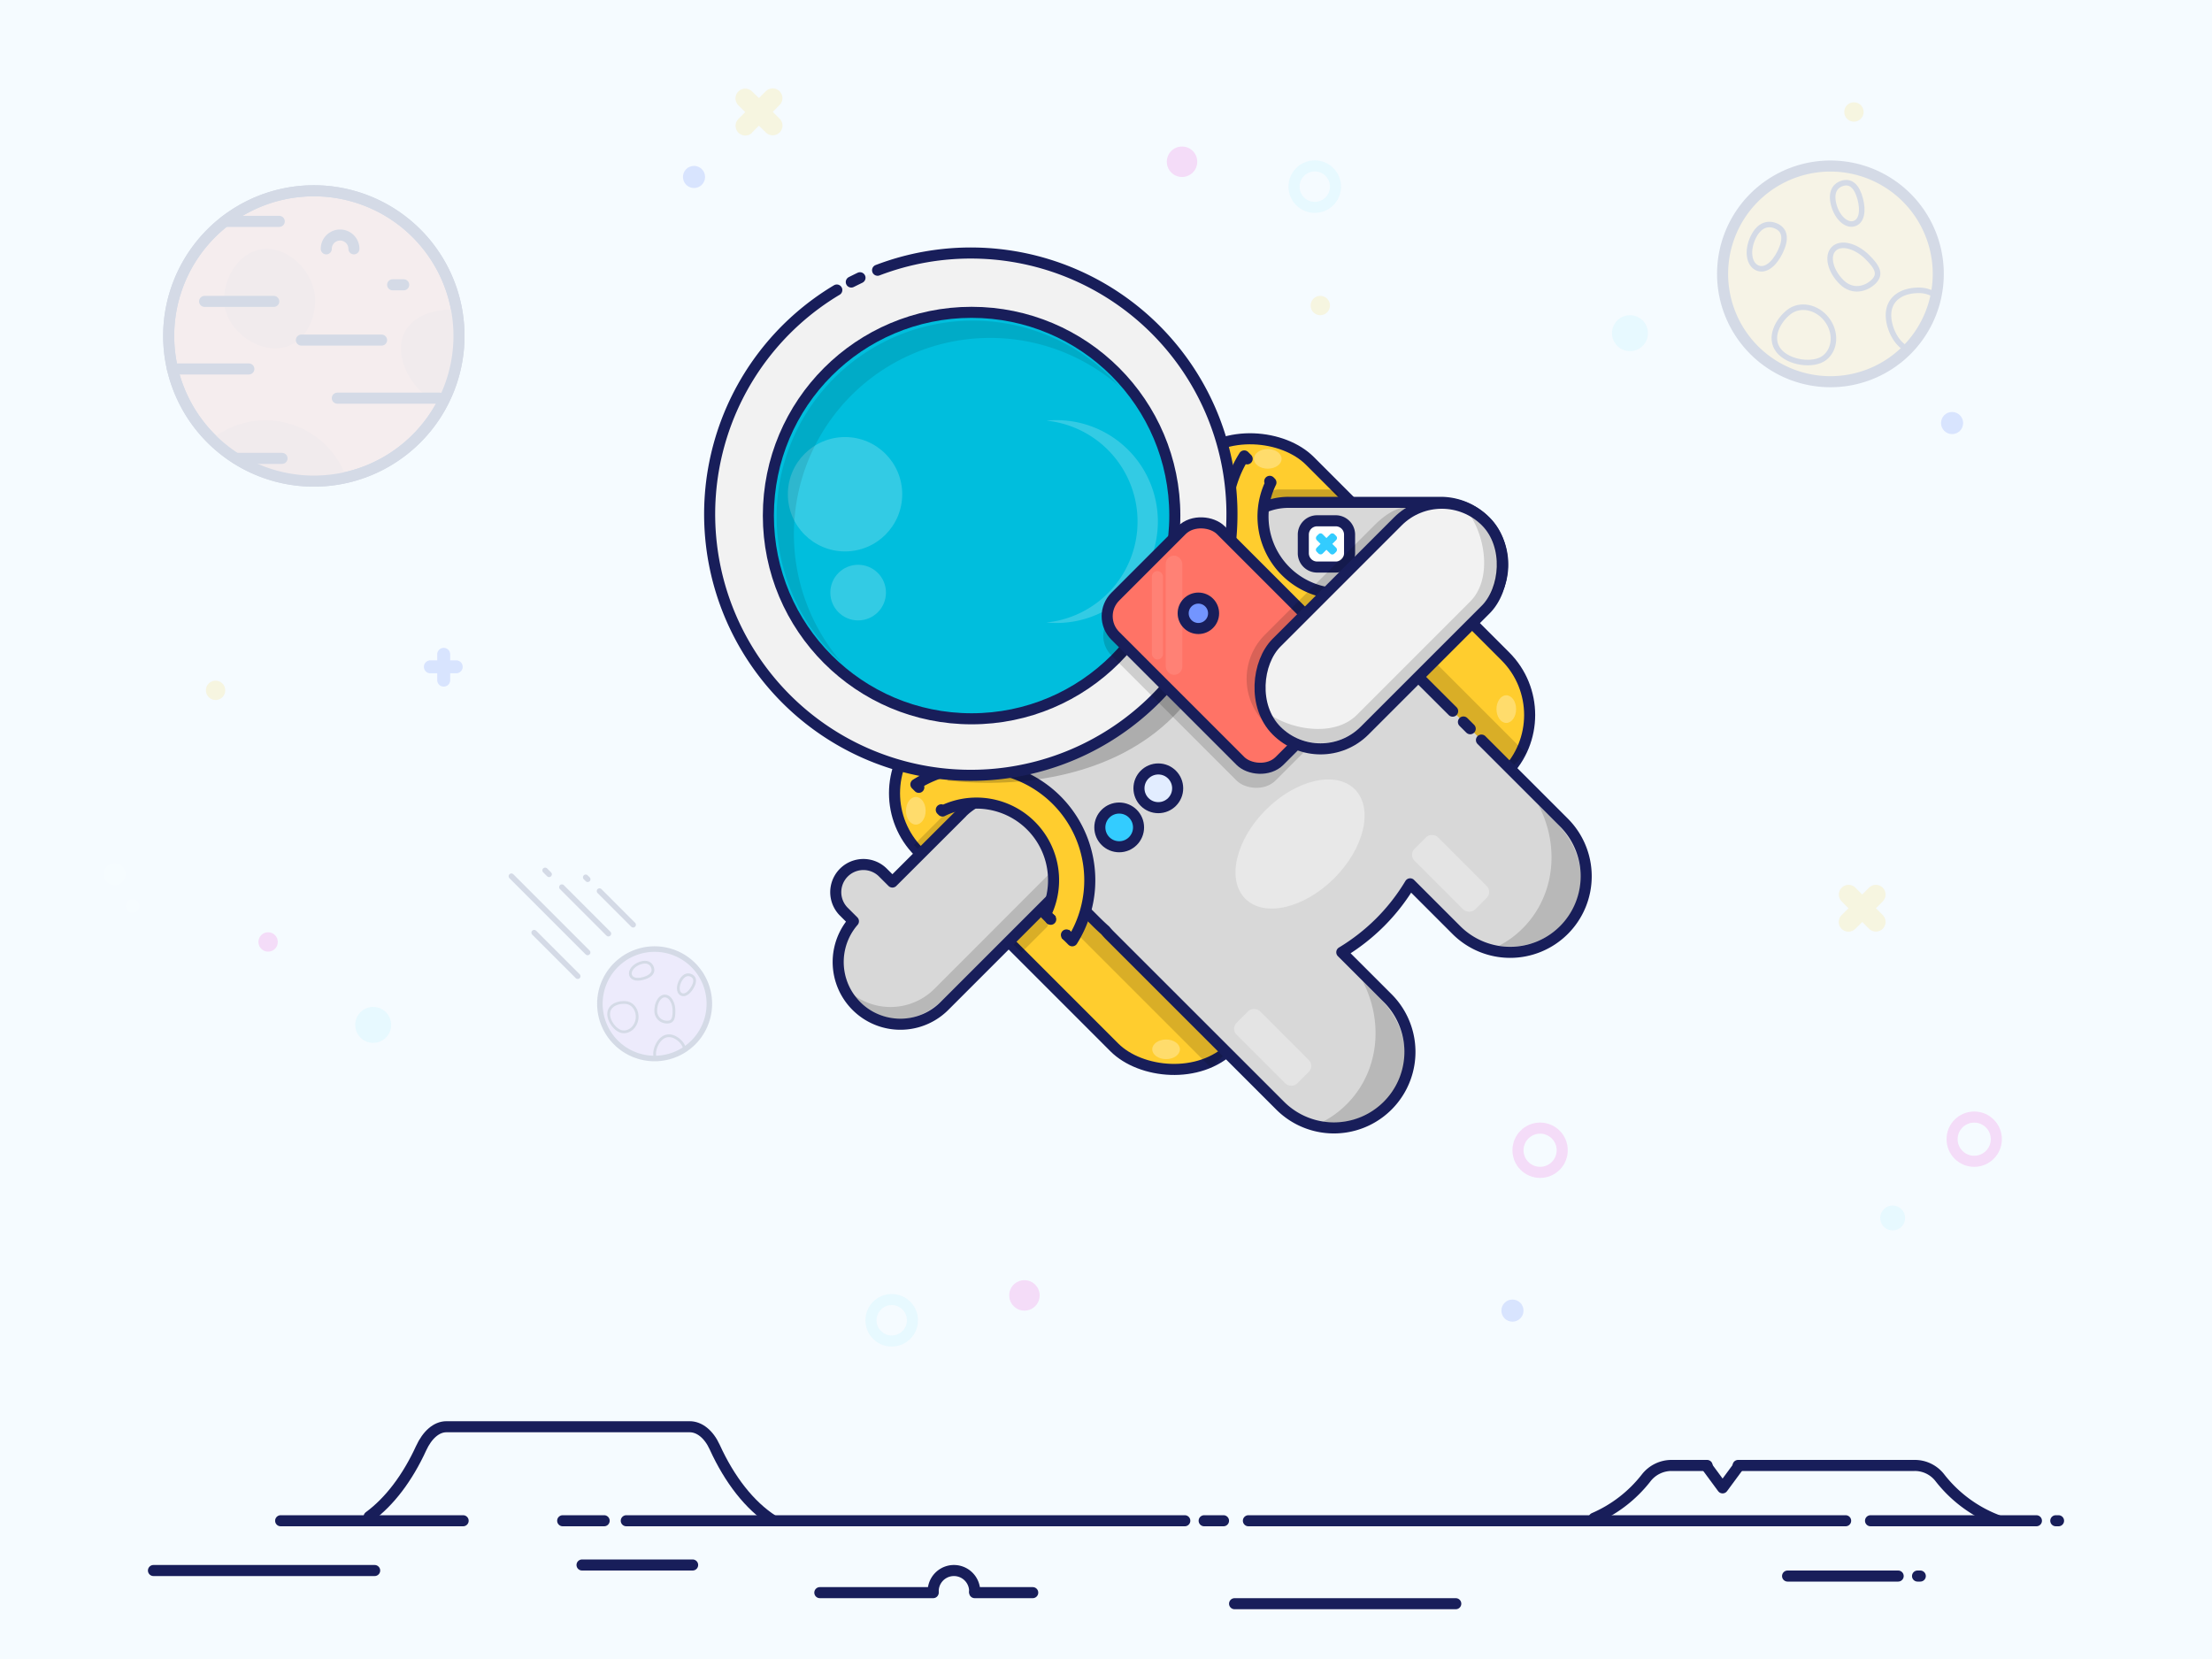<svg xmlns="http://www.w3.org/2000/svg" viewBox="0 0 800 600"><title>astro</title><g id="Backgrounds"><rect width="800" height="600" style="fill:#f5fbff"/></g><g id="Layer_6" data-name="Layer 6"><line x1="101.5" y1="550" x2="167.5" y2="550" style="fill:#3cf;stroke:#181e5a;stroke-linecap:round;stroke-miterlimit:10;stroke-width:4px"/><line x1="203.5" y1="550" x2="218.5" y2="550" style="fill:#3cf;stroke:#181e5a;stroke-linecap:round;stroke-miterlimit:10;stroke-width:4px"/><line x1="226.5" y1="550" x2="428.5" y2="550" style="fill:#3cf;stroke:#181e5a;stroke-linecap:round;stroke-miterlimit:10;stroke-width:4px"/><line x1="435.5" y1="550" x2="442.5" y2="550" style="fill:#3cf;stroke:#181e5a;stroke-linecap:round;stroke-miterlimit:10;stroke-width:4px"/><line x1="451.5" y1="550" x2="667.5" y2="550" style="fill:#3cf;stroke:#181e5a;stroke-linecap:round;stroke-miterlimit:10;stroke-width:4px"/><line x1="676.5" y1="550" x2="736.5" y2="550" style="fill:#3cf;stroke:#181e5a;stroke-linecap:round;stroke-miterlimit:10;stroke-width:4px"/><line x1="743.5" y1="550" x2="744.5" y2="550" style="fill:#3cf;stroke:#181e5a;stroke-linecap:round;stroke-miterlimit:10;stroke-width:4px"/><line x1="646.5" y1="570" x2="686.5" y2="570" style="fill:#3cf;stroke:#181e5a;stroke-linecap:round;stroke-miterlimit:10;stroke-width:4px"/><line x1="210.5" y1="566" x2="250.5" y2="566" style="fill:#3cf;stroke:#181e5a;stroke-linecap:round;stroke-miterlimit:10;stroke-width:4px"/><line x1="55.5" y1="568" x2="135.5" y2="568" style="fill:#3cf;stroke:#181e5a;stroke-linecap:round;stroke-miterlimit:10;stroke-width:4px"/><line x1="446.5" y1="580" x2="526.5" y2="580" style="fill:#3cf;stroke:#181e5a;stroke-linecap:round;stroke-miterlimit:10;stroke-width:4px"/><line x1="296.5" y1="576" x2="337.5" y2="576" style="fill:#3cf;stroke:#181e5a;stroke-linecap:round;stroke-miterlimit:10;stroke-width:4px"/><path d="M337.5,575.5a7.5,7.5,0,0,1,15,0" style="fill:none;stroke:#181e5a;stroke-linecap:round;stroke-miterlimit:10;stroke-width:4px"/><line x1="352.5" y1="576" x2="373.5" y2="576" style="fill:#3cf;stroke:#181e5a;stroke-linecap:round;stroke-miterlimit:10;stroke-width:4px"/><line x1="693.5" y1="570" x2="694.5" y2="570" style="fill:#3cf;stroke:#181e5a;stroke-linecap:round;stroke-miterlimit:10;stroke-width:4px"/><polyline points="628.61 530.5 623 538.11 617.39 530.5" style="fill:none;stroke:#181e5a;stroke-linecap:round;stroke-linejoin:round;stroke-width:4px"/><path d="M279.5,549.89c-8.36-5.39-15.6-14.65-21-26.49-2.16-4.74-5.55-7.4-9.07-7.4h-88c-3.58,0-6.91,2.94-9.12,7.76-4.92,10.72-11.39,19.29-18.82,24.76" style="fill:none;stroke:#181e5a;stroke-linecap:round;stroke-linejoin:round;stroke-width:4px"/><path d="M617.39,530H604.44a11.63,11.63,0,0,0-9.12,4.55,48,48,0,0,1-18.82,14.53" style="fill:none;stroke:#181e5a;stroke-linecap:round;stroke-linejoin:round;stroke-width:4px"/><path d="M722.5,549.89a48.13,48.13,0,0,1-21-15.54,11.45,11.45,0,0,0-9.07-4.35H628.61" style="fill:none;stroke:#181e5a;stroke-linecap:round;stroke-linejoin:round;stroke-width:4px"/><g style="opacity:0.15"><path d="M701,99a39.59,39.59,0,0,1-.8,7.91A39,39,0,1,1,701,99Z" style="fill:#ffc05a;stroke:#181e5a;stroke-linecap:round;stroke-linejoin:round;stroke-width:4px"/><path d="M634.06,85.81c-2.23,4.62-1.64,9.53,1.32,11s6.26-1.17,8.49-5.79,1.67-7.74-1.29-9.17S636.29,81.19,634.06,85.81Z" style="fill:none;stroke:#181e5a;stroke-linecap:round;stroke-linejoin:round;stroke-width:2px"/><path d="M663.18,74c1.19,4.56,4.44,7.65,7.26,6.91s3.53-4.5,2.33-9-3.39-6.42-6.21-5.68S662,69.41,663.18,74Z" style="fill:none;stroke:#181e5a;stroke-linecap:round;stroke-linejoin:round;stroke-width:2px"/><path d="M666,102c4.11,4.09,9.12,2.37,11.65-.18s1.63-5-2.48-9-9.5-5.34-12-2.79S661.92,97.92,666,102Z" style="fill:none;stroke:#181e5a;stroke-linecap:round;stroke-linejoin:round;stroke-width:2px"/><path d="M643.23,126.73c3.56,4.57,12.68,5.77,16.65,2.67s4.31-9.32.75-13.9S651,109.73,647,112.83,639.66,122.15,643.23,126.73Z" style="fill:none;stroke:#181e5a;stroke-linecap:round;stroke-linejoin:round;stroke-width:2px"/><path d="M700.2,106.91a38.88,38.88,0,0,1-10.27,19.31c-4.06-1.61-6.93-7.58-6.93-12.22,0-6.08,4.92-9,11-9A11,11,0,0,1,700.2,106.91Z" style="fill:none;stroke:#181e5a;stroke-linecap:round;stroke-linejoin:round;stroke-width:2px"/><path d="M166,121.5a52.51,52.51,0,0,1-40.76,51.18A52.88,52.88,0,0,1,113.5,174a52.5,52.5,0,1,1,51.67-61.85A53.3,53.3,0,0,1,166,121.5Z" style="fill:#f89c90;stroke:#181e5a;stroke-linecap:round;stroke-linejoin:round;stroke-width:4px"/><path d="M166,121.5a52.15,52.15,0,0,1-5.93,24.24c-8-1.38-15.07-11.35-15.07-19.74,0-9.39,8.61-14,18-14a15.51,15.51,0,0,1,2.17.15A53.3,53.3,0,0,1,166,121.5Z" style="fill:#e08b85"/><path d="M125.24,172.68A52.88,52.88,0,0,1,113.5,174a52.31,52.31,0,0,1-36.91-15.17,31,31,0,0,1,48.65,13.85Z" style="fill:#e08b85"/><path d="M114,108.5c0,9.11-5.39,17.5-14.5,17.5S81,117.61,81,108.5,87.39,90,96.5,90,114,99.39,114,108.5Z" style="fill:#e08b85"/><line x1="74" y1="109" x2="99" y2="109" style="fill:#f89c90;stroke:#181e5a;stroke-linecap:round;stroke-linejoin:round;stroke-width:4px"/><line x1="159" y1="144" x2="122" y2="144" style="fill:#f89c90;stroke:#181e5a;stroke-linecap:round;stroke-linejoin:round;stroke-width:4px"/><line x1="62.36" y1="133.44" x2="90" y2="133.44" style="fill:#f89c90;stroke:#181e5a;stroke-linecap:round;stroke-linejoin:round;stroke-width:4px"/><line x1="146" y1="103" x2="142" y2="103" style="fill:#f89c90;stroke:#181e5a;stroke-linecap:round;stroke-linejoin:round;stroke-width:4px"/><line x1="109" y1="123" x2="138" y2="123" style="fill:#f89c90;stroke:#181e5a;stroke-linecap:round;stroke-linejoin:round;stroke-width:4px"/><line x1="81.28" y1="80.06" x2="101" y2="80.06" style="fill:#f89c90;stroke:#181e5a;stroke-linecap:round;stroke-linejoin:round;stroke-width:4px"/><line x1="85.31" y1="165.78" x2="102" y2="165.78" style="fill:#f89c90;stroke:#181e5a;stroke-linecap:round;stroke-linejoin:round;stroke-width:4px"/><path d="M118,90a5,5,0,0,1,10,0" style="fill:#f89c90;stroke:#181e5a;stroke-linecap:round;stroke-linejoin:round;stroke-width:4px"/><path d="M166,121.5a52.51,52.51,0,0,1-40.76,51.18A52.88,52.88,0,0,1,113.5,174a52.5,52.5,0,1,1,51.67-61.85A53.3,53.3,0,0,1,166,121.5Z" style="fill:none;stroke:#181e5a;stroke-linecap:round;stroke-linejoin:round;stroke-width:4px"/><path d="M250.77,377a20.24,20.24,0,0,1-3.12,2.55,19.79,19.79,0,1,1,3.12-2.55Z" style="fill:#c38fea;stroke:#181e5a;stroke-linecap:round;stroke-linejoin:round;stroke-width:2px"/><path d="M231.52,348.3c-2.45.86-4,2.83-3.45,4.4s2.66,1.82,5.12,1,3.36-2.18,2.82-3.75S234,347.45,231.52,348.3Z" style="fill:none;stroke:#181e5a;stroke-linecap:round;stroke-linejoin:round"/><path d="M246.19,354.49c-1.21,2.06-1.15,4.33.12,5.07s2.88-.35,4.08-2.4,1.09-3.52-.19-4.26S247.39,352.43,246.19,354.49Z" style="fill:none;stroke:#181e5a;stroke-linecap:round;stroke-linejoin:round"/><path d="M237.17,365.55a4,4,0,0,0,4.23,4.1c1.82,0,2.36-1.18,2.35-4.12s-1.48-5.31-3.3-5.31S237.16,362.61,237.17,365.55Z" style="fill:none;stroke:#181e5a;stroke-linecap:round;stroke-linejoin:round"/><path d="M220.16,366.23c-.36,2.92,2.47,6.61,5,6.92s4.88-1.79,5.24-4.71-1.39-5.53-3.93-5.84S220.52,363.32,220.16,366.23Z" style="fill:none;stroke:#181e5a;stroke-linecap:round;stroke-linejoin:round"/><path d="M247.65,379.54a19.64,19.64,0,0,1-10.59,3.23c-.88-2,.23-5.19,1.89-6.85,2.18-2.18,5-1.47,7.16.71A5.56,5.56,0,0,1,247.65,379.54Z" style="fill:none;stroke:#181e5a;stroke-linecap:round;stroke-linejoin:round"/><line x1="228.99" y1="334.45" x2="216.82" y2="322.27" style="fill:#c38fea;stroke:#181e5a;stroke-linecap:round;stroke-linejoin:round;stroke-width:2px"/><line x1="220.04" y1="337.67" x2="203.21" y2="320.84" style="fill:#c38fea;stroke:#181e5a;stroke-linecap:round;stroke-linejoin:round;stroke-width:2px"/><line x1="212.52" y1="344.47" x2="184.95" y2="316.9" style="fill:#c38fea;stroke:#181e5a;stroke-linecap:round;stroke-linejoin:round;stroke-width:2px"/><line x1="208.94" y1="353.06" x2="193.19" y2="337.31" style="fill:#c38fea;stroke:#181e5a;stroke-linecap:round;stroke-linejoin:round;stroke-width:2px"/><line x1="198.59" y1="316.21" x2="197.15" y2="314.78" style="fill:#c38fea;stroke:#181e5a;stroke-linecap:round;stroke-linejoin:round;stroke-width:2px"/><line x1="212.55" y1="318" x2="211.83" y2="317.29" style="fill:#c38fea;stroke:#181e5a;stroke-linecap:round;stroke-linejoin:round;stroke-width:2px"/><circle cx="41.47" cy="316.17" r="4" style="fill:#fff"/><circle cx="47.97" cy="327.67" r="2.5" style="fill:#fff"/><circle cx="684.5" cy="440.5" r="4.5" style="fill:#97edfe"/><circle cx="714" cy="412" r="8" style="fill:none;stroke:#f425cd;stroke-miterlimit:10;stroke-width:4px"/><circle cx="557" cy="416" r="8" style="fill:none;stroke:#f425cd;stroke-miterlimit:10;stroke-width:4px"/><circle cx="134.97" cy="370.67" r="6.5" style="fill:#97edfe"/><circle cx="589.5" cy="120.5" r="6.5" style="fill:#97edfe"/><circle cx="96.97" cy="340.67" r="3.5" style="fill:#f425cd"/><circle cx="427.5" cy="58.5" r="5.5" style="fill:#f425cd"/><circle cx="475.5" cy="67.5" r="7.5" style="fill:none;stroke:#97edfe;stroke-miterlimit:10;stroke-width:4px"/><circle cx="77.97" cy="249.67" r="3.5" style="fill:#ffcd2e"/><circle cx="477.5" cy="110.5" r="3.5" style="fill:#ffcd2e"/><circle cx="670.5" cy="40.5" r="3.5" style="fill:#ffcd2e"/><circle cx="251" cy="64" r="4" style="fill:#365cfb"/><path d="M272,47.92l2.47-2.47L277,47.92a3.5,3.5,0,1,0,4.95-5l-2.47-2.47L281.92,38a3.5,3.5,0,1,0-4.95-5l-2.47,2.47L272,33.08a3.5,3.5,0,1,0-4.95,5l2.47,2.47L267.08,43a3.5,3.5,0,1,0,4.95,5Z" style="fill:#ffcd2e"/><circle cx="370.5" cy="468.5" r="5.5" style="fill:#f425cd"/><circle cx="322.5" cy="477.5" r="7.5" style="fill:none;stroke:#97edfe;stroke-miterlimit:10;stroke-width:4px"/><circle cx="547" cy="474" r="4" style="fill:#365cfb"/><circle cx="706" cy="153" r="4" style="fill:#365cfb"/><path d="M676,335.92l-2.47-2.47L671,335.92a3.5,3.5,0,0,1-4.95-4.95l2.47-2.47L666.08,326a3.5,3.5,0,0,1,4.95-4.95l2.47,2.47,2.47-2.47a3.5,3.5,0,0,1,4.95,4.95l-2.47,2.47,2.47,2.47a3.5,3.5,0,0,1-4.95,4.95Z" style="fill:#ffcd2e"/><path d="M165.14,238.83h-2.33V236.5a2.34,2.34,0,0,0-4.67,0v2.33h-2.33a2.34,2.34,0,1,0,0,4.67h2.33v2.33a2.34,2.34,0,1,0,4.67,0V243.5h2.33a2.34,2.34,0,0,0,0-4.67Z" style="fill:#365cfb"/></g><rect x="338.36" y="192.73" width="200" height="160" rx="30" transform="translate(-64.45 389.85) rotate(-45)" style="fill:#ffcd2e;stroke:#181e5a;stroke-linejoin:round;stroke-width:4px"/><rect x="460.89" y="174.23" width="21" height="26.57" rx="4.02" transform="translate(283.87 658.91) rotate(-90)" style="opacity:0.2"/><rect x="345.43" y="286.59" width="31" height="55" transform="translate(-116.38 347.21) rotate(-45)" style="opacity:0.15"/><rect x="506.8" y="236.03" width="30" height="55" transform="translate(-33.51 446.15) rotate(-45)" style="opacity:0.15"/><rect x="408.86" y="315.86" width="30" height="70" transform="translate(-123.95 402.48) rotate(-45)" style="opacity:0.15"/><path d="M525.37,257.2,504.12,236c-.65-.65-1.33-1.26-2-1.84-1-1.06-1.91-2.1-2.93-3.11l-4.37-4.37H521a22.5,22.5,0,0,0,0-45H466a22.38,22.38,0,0,0-12.44,3.76l-8.85-8.84a72.5,72.5,0,0,0-102.53,0h0a72.5,72.5,0,0,0,0,102.53l54.45,54.45q1.53,1.51,3.12,2.92a26.82,26.82,0,0,0,1.83,2L463.11,400A27.5,27.5,0,0,0,502,361.11L485.28,344.4a72.86,72.86,0,0,0,13.89-10.86h0A72.47,72.47,0,0,0,510,319.65l16.72,16.72a27.5,27.5,0,0,0,38.89-38.9l-29.82-29.81" style="fill:#d8d8d8;stroke:#181e5a;stroke-linecap:round;stroke-linejoin:round;stroke-width:4px"/><line x1="531.73" y1="263.56" x2="529.27" y2="261.11" style="fill:#d8d8d8;stroke:#181e5a;stroke-linecap:round;stroke-linejoin:round;stroke-width:4px"/><circle cx="404.77" cy="299.24" r="7" style="fill:#3cf;stroke:#181e5a;stroke-miterlimit:10;stroke-width:4px"/><circle cx="418.92" cy="285.1" r="7" style="fill:#e2edff;stroke:#181e5a;stroke-miterlimit:10;stroke-width:4px"/><rect x="471.36" y="188.35" width="16.73" height="16.73" rx="5" style="fill:#fff"/><path d="M483.09,190.35a3,3,0,0,1,3,3v6.73a3,3,0,0,1-3,3h-6.73a3,3,0,0,1-3-3v-6.73a3,3,0,0,1,3-3h6.73m0-4h-6.73a7,7,0,0,0-7,7v6.73a7,7,0,0,0,7,7h6.73a7,7,0,0,0,7-7v-6.73a7,7,0,0,0-7-7Z" style="fill:#181e5a"/><path d="M347.85,293.94,322.75,319l-3.54-3.53a10,10,0,0,0-14.14,14.14l3.58,3.57a22.5,22.5,0,0,0,32.84,30.72l38.18-38.18a22.5,22.5,0,0,0-31.82-31.82Z" style="fill:#d8d8d8;stroke:#181e5a;stroke-linejoin:round;stroke-width:4px"/><path d="M380.38,315.15,338,357.58A22.5,22.5,0,0,1,308,359.26a22,22,0,0,0,1.65,1.85c11,11,23,8.79,31.82,0l42.42-42.42c8.79-8.79,1.72-16-7.07-24.75a22.55,22.55,0,0,0-1.87-1.67C382.05,301.11,388.57,307,380.38,315.15Z" style="opacity:0.15"/><path d="M340.43,292.88l.43.43a27.88,27.88,0,0,1,37.32,37.32l1.62,1.62,6.4,6.4,1.6,1.6a41,41,0,0,0-56.56-56.56l1.06,1.06" style="fill:#ffcd2e;stroke:#181e5a;stroke-linecap:round;stroke-linejoin:round;stroke-width:4px"/><circle cx="382.85" cy="335.3" r="4" style="fill:#ffcd2e"/><circle cx="380.02" cy="332.48" r="2" style="fill:#181e5a"/><circle cx="385.68" cy="338.13" r="2" style="fill:#181e5a"/><path d="M342.51,282.31c27.62,3,60.54-1.85,81.71-23s26-54.09,23-81.71Z" style="opacity:0.2"/><path d="M459.22,174.08l.43.44A27.88,27.88,0,0,0,497,211.83l1.63,1.63,6.39,6.39,1.6,1.61A41,41,0,0,1,450,164.89l1.06,1.06" style="fill:#ffcd2e;stroke:#181e5a;stroke-linecap:round;stroke-linejoin:round;stroke-width:4px"/><circle cx="501.65" cy="216.51" r="4" style="fill:#ffd33e"/><circle cx="498.82" cy="213.68" r="2" style="fill:#181e5a"/><circle cx="504.48" cy="219.34" r="2" style="fill:#181e5a"/><path d="M317.39,97.73a94.45,94.45,0,1,1-14.75,7.16" style="fill:#f2f2f2;stroke:#181e5a;stroke-linecap:round;stroke-linejoin:round;stroke-width:4px"/><path d="M307.88,102c1-.54,2.09-1,3.15-1.55" style="fill:#f2f2f2;stroke:#181e5a;stroke-linecap:round;stroke-linejoin:round;stroke-width:4px"/><circle cx="351.39" cy="186.46" r="73.5" style="fill:#00bedd;stroke:#181e5a;stroke-linejoin:round;stroke-width:4px"/><rect x="416.66" y="198.55" width="54" height="84" rx="10" transform="translate(-40.15 384.17) rotate(-45)" style="opacity:0.15"/><path d="M378.45,152.13a36.69,36.69,0,0,1,0,73,36.68,36.68,0,1,0,0-73Z" style="fill:#fff;opacity:0.2"/><rect x="418.08" y="191.48" width="54" height="84" rx="10" transform="translate(-34.74 383.1) rotate(-45)" style="fill:#ff7366;stroke:#181e5a;stroke-miterlimit:10;stroke-width:4px"/><rect x="416.6" y="206.52" width="4" height="32" rx="2" style="fill:#fff;opacity:0.1"/><rect x="421.6" y="200.95" width="6" height="43.13" rx="3" style="fill:#fff;opacity:0.1"/><circle cx="433.41" cy="221.81" r="5.5" style="fill:#7395ff;stroke:#181e5a;stroke-miterlimit:10;stroke-width:4px"/><path d="M457.45,261.41h0a22.51,22.51,0,0,1,0-31.82l39.6-39.6c22.27-22.27,29.35,20.16,31.82,0l4.12,4.13a16.66,16.66,0,0,1,0,23.57l-43.72,43.72A22.49,22.49,0,0,1,457.45,261.41Z" style="opacity:0.15"/><rect x="477.03" y="172.91" width="45" height="107" rx="22.5" transform="translate(306.4 -286.9) rotate(45)" style="fill:#f2f2f2;stroke:#181e5a;stroke-linejoin:round;stroke-width:4px"/><circle cx="305.62" cy="178.75" r="20.68" style="fill:#fff;opacity:0.2"/><circle cx="310.36" cy="214.32" r="10.06" style="fill:#fff;opacity:0.2"/><path d="M307.9,143a71,71,0,0,1,96.74-3.4c-1.09-1.25-2.21-2.48-3.4-3.67A71,71,0,0,0,300.83,236.31c1.19,1.19,2.42,2.31,3.67,3.4A71,71,0,0,1,307.9,143Z" style="opacity:0.1"/><path d="M550.68,335.77a34.84,34.84,0,0,1-8.52,6.26A25.78,25.78,0,0,0,564.23,335c10.25-10.25,10.25-25.81-1.77-37.83-1.93-1.93-4.24-4.24-6-5.9C564.19,306.07,562.36,324.09,550.68,335.77Z" style="opacity:0.15"/><path d="M487,399.41a35.1,35.1,0,0,1-8.52,6.26,25.78,25.78,0,0,0,22.07-7.08c10.25-10.25,10.25-25.81-1.77-37.83-1.93-1.93-4.24-4.24-5.95-5.9C500.55,369.71,498.72,387.72,487,399.41Z" style="opacity:0.15"/><rect x="454.28" y="363.29" width="12" height="31" rx="3" transform="translate(-133.03 436.41) rotate(-45)" style="fill:#fff;opacity:0.3"/><rect x="518.63" y="300.36" width="12" height="31" rx="3" transform="translate(-69.69 463.48) rotate(-45)" style="fill:#fff;opacity:0.3"/><path d="M531.7,217.57l-41,41c-7.57,7.57-22,5.79-30.72.31a22.47,22.47,0,0,0,4.61,5.28,20.66,20.66,0,0,0,27.74-1.56l43.38-43.39a20.68,20.68,0,0,0,.95-28.48,22.31,22.31,0,0,0-4.64-3.88C537.48,195.55,539.27,210,531.7,217.57Z" style="opacity:0.15"/><rect x="475.23" y="195.21" width="9" height="3" rx="1" transform="translate(1.41 396.83) rotate(-45)" style="fill:#3cf"/><rect x="475.23" y="195.21" width="9" height="3" rx="1" transform="translate(279.6 -281.6) rotate(45)" style="fill:#3cf"/><ellipse cx="331.22" cy="293.23" rx="3.55" ry="5" style="fill:#fff;opacity:0.3"/><ellipse cx="421.73" cy="379.5" rx="5" ry="3.55" style="fill:#fff;opacity:0.3"/><ellipse cx="458.5" cy="165.95" rx="5" ry="3.55" style="fill:#fff;opacity:0.3"/><ellipse cx="544.77" cy="256.46" rx="3.55" ry="5" style="fill:#fff;opacity:0.3"/><ellipse cx="470.18" cy="305.25" rx="28" ry="17.5" transform="translate(-78.13 421.87) rotate(-45)" style="fill:#fff;opacity:0.4"/></g></svg>